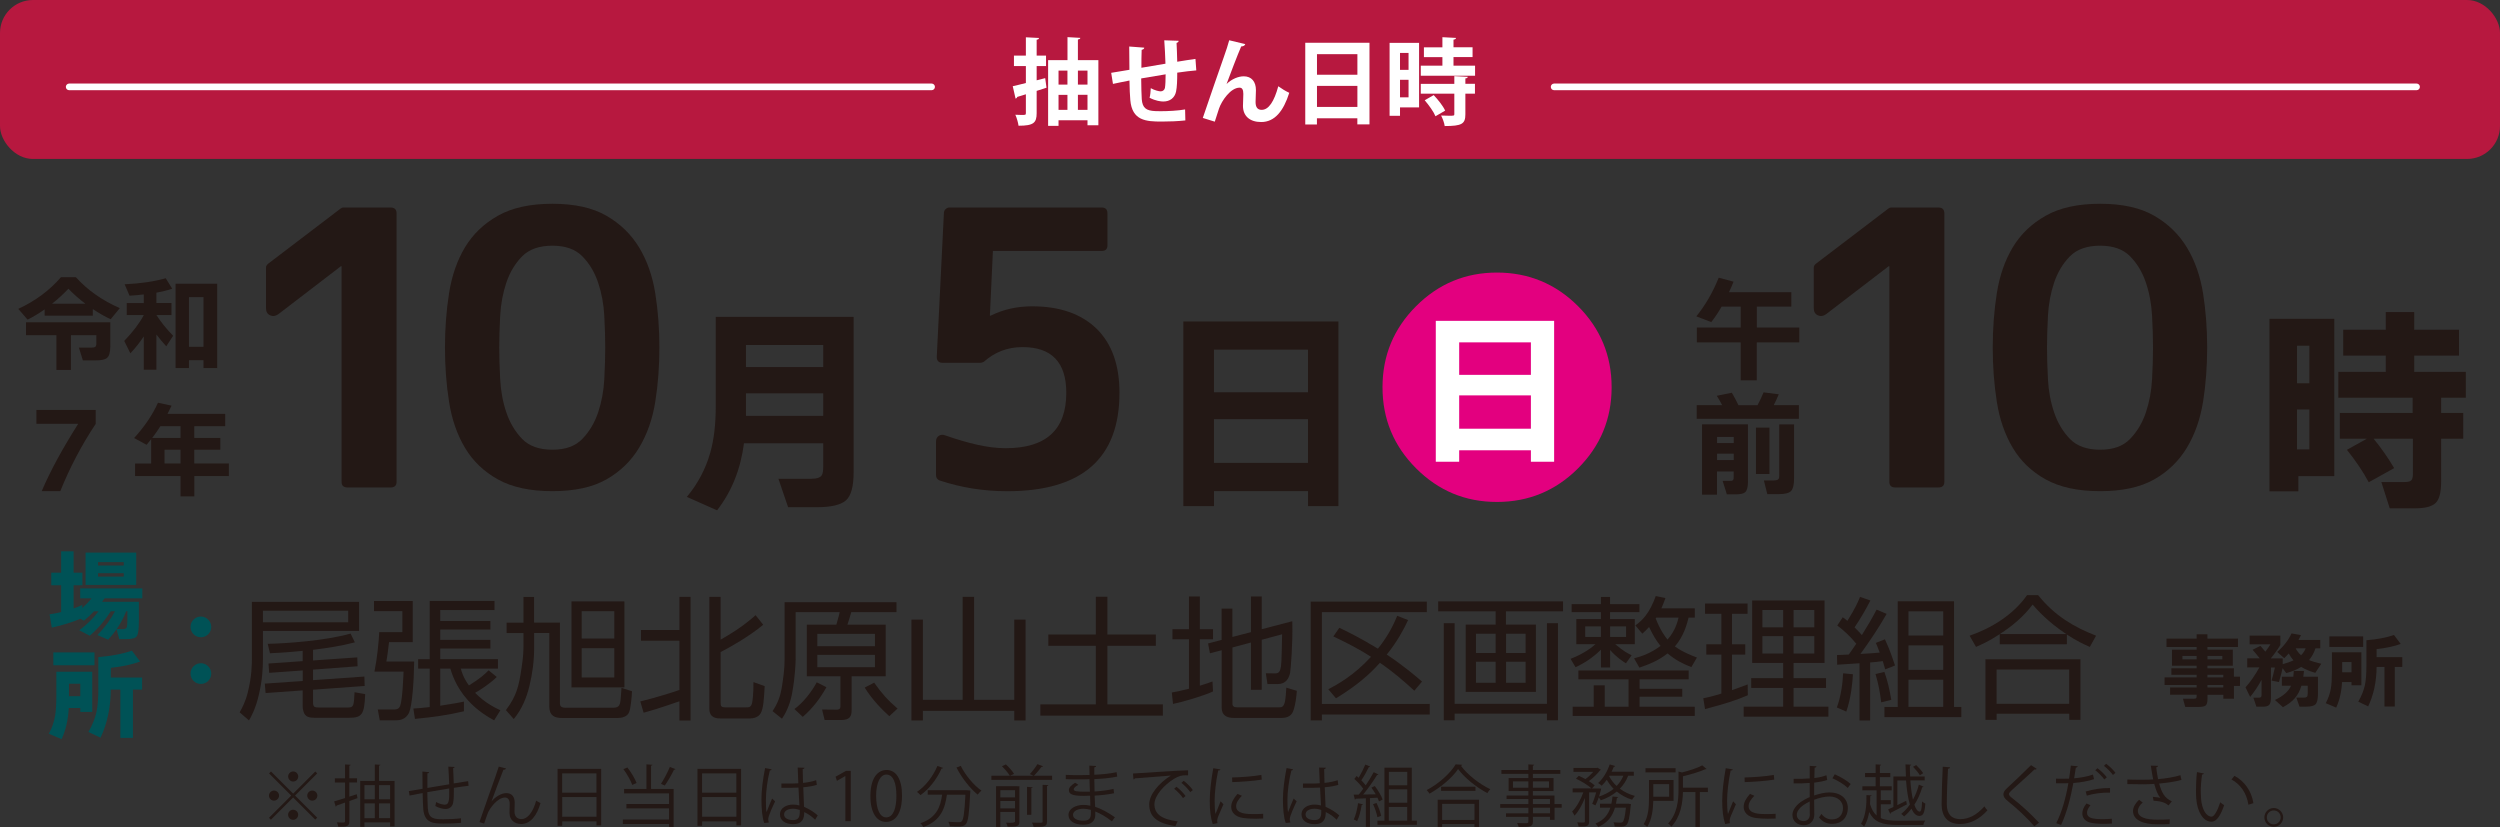 <?xml version="1.0" encoding="UTF-8"?>
<svg id="_レイヤー_4" data-name="レイヤー 4" xmlns="http://www.w3.org/2000/svg" viewBox="0 0 479.98 158.8">
  <rect x="0" y="0" width="479.98" height="158.8" fill="#333333" stroke="none"/>
  <rect width="479.98" height="30.52" rx="6.33" ry="6.33" style="fill: #b7183f; stroke-width: 0px;"/>
  <g>
    <path d="M200.67,15l.25,1.84c-.63.22-1.26.41-1.89.61v4.27c0,1.86-.58,2.42-3.48,2.42-.07-.58-.34-1.51-.61-2.11.41.02.85.04,1.17.04.76,0,.85,0,.85-.36v-3.61l-1.66.51c-.04.18-.18.29-.32.32l-.54-2.38c.69-.16,1.57-.36,2.52-.61v-3.26h-2.29v-2h2.29v-3.52l2.52.13c-.02.18-.13.29-.45.34v3.05h1.8v2h-1.8v2.74l1.64-.42ZM206.95,11.55h3.93v12.5h-2.09v-.96h-5.56v1.08h-2v-12.62h3.72v-4.42l2.47.14c-.02.16-.16.27-.47.31v3.97ZM204.94,13.55h-1.71v2.69h1.71v-2.69ZM203.23,18.21v2.89h1.71v-2.89h-1.71ZM208.79,13.55h-1.84v2.69h1.84v-2.69ZM206.95,21.09h1.84v-2.89h-1.84v2.89Z" style="fill: #fff; stroke-width: 0px;"/>
    <path d="M229.64,13.52c-.94.07-2.25.23-3.62.43,0,1.48-.04,2.76-.23,3.66-.27,1.17-1.14,1.88-2.45,1.88-.45,0-1.46-.11-2.63-.72.13-.43.2-1.24.23-1.84.78.43,1.57.61,1.91.61.38,0,.74-.27.81-.67.09-.56.13-1.55.13-2.6-1.7.27-3.37.56-4.69.79.02,1.62.05,3.21.11,4,.14,1.66.83,2.2,2.6,2.27.27.02.61.02.99.02,1.39,0,3.37-.09,4.73-.34l.05,2.11c-1.41.16-3.16.22-4.55.22-2.99,0-5.68-.16-6.02-4.13-.09-.83-.13-2.25-.16-3.75-1.05.22-2.49.49-3.17.65l-.34-2.13c.83-.13,2.25-.36,3.5-.58-.02-1.55-.04-3.28-.04-4.47l2.89.22c-.02.22-.16.34-.5.42-.05.88-.04,2.24-.05,3.44,1.35-.23,3.01-.5,4.62-.78-.05-1.48-.13-3.23-.23-4.49l2.76.09c0,.18-.11.31-.4.41.07,1.05.09,2.42.13,3.61,1.26-.2,2.56-.42,3.5-.54l.16,2.2Z" style="fill: #fff; stroke-width: 0px;"/>
    <path d="M230.93,22.64c1.1-3.26,3.39-9.88,3.99-11.56.38-1.03.94-2.76,1.08-3.35l3.08.74c-.09.27-.32.43-.78.45-.74,1.7-2.16,5.45-2.81,7.21.99-.97,2.27-1.48,3.3-1.48,1.5,0,2.34,1.03,2.34,2.65,0,.32-.07,1.93-.07,2.29,0,1.05.42,1.5,1.17,1.5,1.35,0,2.4-1.61,3.19-4.53.65.47,1.41.94,2.11,1.26-1.1,3.48-2.78,5.61-5.39,5.61-2.2,0-3.5-1.17-3.5-3.1,0-.32.07-1.93.07-2.29,0-.83-.23-1.21-.72-1.21-1.7,0-3.43,2.49-3.95,4.02-.23.72-.54,1.62-.81,2.51l-2.31-.72Z" style="fill: #fff; stroke-width: 0px;"/>
    <path d="M250.61,8.21h12.32v15.67h-2.33v-1.17h-7.76v1.19h-2.24v-15.69ZM260.61,10.4h-7.76v3.95h7.76v-3.95ZM252.85,20.53h7.76v-4.04h-7.76v4.04Z" style="fill: #fff; stroke-width: 0px;"/>
    <path d="M272.45,8.23v12.39h-3.66v1.61h-2v-14h5.66ZM270.43,10.16h-1.64v3.26h1.64v-3.26ZM268.79,18.69h1.64v-3.37h-1.64v3.37ZM279.05,12.61h4.15v1.93h-10.42v-1.93h4.15v-1.64h-3.55v-1.88h3.55v-1.95l2.62.14c-.02.16-.16.29-.49.34v1.46h3.66v1.88h-3.66v1.64ZM281.81,14.74c-.02.16-.14.29-.47.32v1.03h1.84v1.89h-1.84v3.97c0,1.84-.67,2.25-3.97,2.25-.07-.6-.4-1.46-.69-2.02.52.02,1.08.04,1.51.04.97,0,1.03,0,1.03-.32v-3.91h-6.44v-1.89h6.44v-1.48l2.58.13ZM275.6,22.32c-.34-.85-1.26-2.13-2.07-3.07l1.73-.99c.83.88,1.8,2.09,2.2,2.98l-1.86,1.08Z" style="fill: #fff; stroke-width: 0px;"/>
  </g>
  <g>
    <path d="M52.03,148.12l4.25,4.25,4.25-4.25.37.37-4.25,4.25,4.25,4.25-.37.37-4.25-4.25-4.27,4.27-.37-.37,4.27-4.27-4.25-4.25.37-.37ZM52.61,153.72c-.53,0-.97-.44-.97-.97s.44-.97.97-.97.97.44.97.97-.46.97-.97.97ZM55.32,149.08c0-.53.44-.97.97-.97s.97.44.97.97-.44.97-.97.97-.97-.46-.97-.97ZM57.25,156.43c0,.53-.44.97-.97.97s-.97-.44-.97-.97.44-.97.97-.97c.55,0,.97.46.97.97ZM59.96,151.78c.53,0,.97.44.97.97s-.44.97-.97.97-.97-.44-.97-.97c0-.55.46-.97.97-.97Z" style="fill: #231815; stroke-width: 0px;"/>
    <path d="M68.5,152.49l.13.75c-.52.19-1.04.37-1.55.55v3.87c0,.99-.48,1.1-2.13,1.07-.03-.22-.15-.59-.27-.84.36.01.68.03.94.03.55,0,.62,0,.62-.26v-3.57l-1.61.57c-.01.1-.08.17-.17.21l-.31-1.01,2.09-.63v-2.99h-1.95v-.81h1.95v-2.66l1.08.06c-.01.1-.08.15-.25.18v2.41h1.48v.81h-1.48v2.72l1.42-.46ZM72.77,149.93h2.98v8.73h-.85v-.76h-4.93v.85h-.81v-8.82h2.8v-3.16l1.07.06c-.01.09-.09.15-.26.17v2.93ZM71.96,150.74h-1.99v2.71h1.99v-2.71ZM69.97,154.25v2.84h1.99v-2.84h-1.99ZM74.9,150.74h-2.13v2.71h2.13v-2.71ZM72.77,157.08h2.13v-2.84h-2.13v2.84Z" style="fill: #231815; stroke-width: 0px;"/>
    <path d="M87.28,147.23c0,.13-.09.19-.28.25.05.9.09,1.96.12,2.93,1.02-.17,2-.32,2.76-.44l.08.9c-.77.08-1.78.22-2.82.39.01,1.19-.01,2.23-.14,2.86-.15.76-.71,1.2-1.44,1.2-.53,0-1.28-.18-1.99-.57.06-.19.12-.52.15-.76.72.39,1.38.5,1.69.5.77,0,.89-.76.83-3.11-1.48.25-3.03.5-4.2.71.03,1.23.05,2.4.1,3.12.15,1.96,1.12,2.08,2.98,2.08,1.06,0,2.45-.06,3.38-.19l.03.88c-.92.1-2.22.14-3.3.14-2,0-3.75-.05-3.97-2.82-.06-.72-.09-1.84-.12-3.04-.8.14-1.86.35-2.51.48l-.14-.86c.68-.1,1.75-.3,2.64-.44-.01-1.12-.03-2.33-.03-3.31l1.28.12c-.01.14-.12.22-.32.24-.01.79-.01,1.82,0,2.79l4.18-.7c-.04-1.1-.09-2.35-.17-3.39l1.24.06Z" style="fill: #231815; stroke-width: 0px;"/>
    <path d="M92.05,157.84c.95-2.73,2.54-7.3,3.04-8.66.25-.7.58-1.68.67-2l1.39.36c-.06.18-.25.25-.5.25-.71,1.77-1.81,4.78-2.28,6.07h.01c.76-.93,1.92-1.59,2.82-1.59,1.12,0,1.66.76,1.62,1.96l-.04,1.53c-.01.97.5,1.5,1.34,1.5,1.16,0,2.23-1.33,2.82-3.55.26.18.57.35.84.48-.71,2.46-1.99,4.01-3.7,4.01-1.37,0-2.26-.83-2.26-2.14,0-.25.04-1.43.04-1.7,0-.81-.34-1.24-.9-1.24-1.48,0-2.98,2.15-3.3,2.99-.18.45-.46,1.28-.71,2.02l-.92-.3Z" style="fill: #231815; stroke-width: 0px;"/>
    <path d="M107.05,147.61h8.37v10.86h-.9v-.77h-6.58v.85h-.89v-10.93ZM114.51,148.48h-6.58v3.7h6.58v-3.7ZM107.94,156.81h6.58v-3.78h-6.58v3.78Z" style="fill: #231815; stroke-width: 0px;"/>
    <path d="M125.26,146.83c-.01.09-.08.15-.26.18v4.46h4.33v7.3h-.88v-.57h-8.87v-.85h8.87v-2.15h-8.19v-.84h8.19v-2.04h-8.63v-.85h4.29v-4.72l1.13.08ZM120.45,147.35c.73.92,1.46,2.15,1.77,2.98l-.83.37c-.3-.84-1.02-2.12-1.71-3.03l.77-.32ZM129.7,147.67c-.05.08-.14.12-.3.12-.44.92-1.17,2.19-1.77,3.03-.01,0-.73-.33-.73-.33.57-.86,1.3-2.26,1.71-3.25l1.08.44Z" style="fill: #231815; stroke-width: 0px;"/>
    <path d="M133.91,147.61h8.37v10.86h-.9v-.77h-6.58v.85h-.89v-10.93ZM141.37,148.48h-6.58v3.7h6.58v-3.7ZM134.8,156.81h6.58v-3.78h-6.58v3.78Z" style="fill: #231815; stroke-width: 0px;"/>
    <path d="M146.74,158.02c-.4-.93-.55-2.85-.55-4.54s.27-3.87.7-6.02l1.25.24c-.03.13-.15.22-.34.23-.46,1.77-.75,4.06-.75,5.56,0,.98.01,1.96.12,2.44.28-.77.8-2.01,1.07-2.62l.58.54c-.43.88-1.33,2.84-1.33,3.44,0,.18.04.37.13.62l-.88.1ZM150.02,150.43c1.08.01,2.17.03,3.25-.05-.05-1.11-.09-2.06-.12-3.02l1.3.04c-.01.13-.13.23-.34.27.01.83.04,1.66.06,2.64,1.02-.1,1.84-.28,2.53-.52l.12.9c-.62.19-1.51.37-2.6.46.05,1.43.12,2.94.15,3.76.98.4,1.96,1.03,2.63,1.64l-.5.83c-.53-.53-1.29-1.1-2.09-1.47-.01,1.1-.22,2.32-2.15,2.32-1.51,0-2.51-.72-2.51-1.86,0-1.32,1.33-1.9,2.51-1.9.4,0,.83.05,1.22.17-.04-.81-.12-2.17-.18-3.43-.4.03-.94.04-1.32.04h-1.96v-.84ZM153.55,155.5c-.41-.13-.85-.23-1.28-.23-.79,0-1.73.28-1.73,1.1,0,.72.77,1.08,1.71,1.08s1.3-.46,1.3-1.5v-.45Z" style="fill: #231815; stroke-width: 0px;"/>
    <path d="M162.3,157.65v-8.65h-.03l-1.59.92-.26-.8,2-1.12h.92v9.66h-1.04Z" style="fill: #231815; stroke-width: 0px;"/>
    <path d="M167.11,152.85c0-3.38,1.32-5.02,3.12-5.02s2.95,1.73,2.95,4.89c0,3.35-1.17,5.08-3.09,5.08-1.75,0-2.98-1.73-2.98-4.95ZM172.1,152.78c0-2.41-.58-4.07-1.93-4.07-1.15,0-1.96,1.53-1.96,4.07s.71,4.15,1.92,4.15c1.43,0,1.97-1.86,1.97-4.15Z" style="fill: #231815; stroke-width: 0px;"/>
    <path d="M181.08,147.43c-.05.09-.14.13-.31.12-.9,2.04-2.4,3.95-4.04,5.11-.15-.17-.46-.46-.68-.62,1.6-1.08,3.08-2.95,3.92-4.98l1.11.37ZM185.59,151.73h.21s.49.04.49.04c0,.09-.01.21-.01.31-.21,4.17-.4,5.66-.85,6.15-.36.41-.75.45-1.53.45-.44,0-.99-.01-1.55-.05-.01-.26-.13-.62-.28-.86.88.08,1.71.09,2.02.09.27,0,.43-.03.55-.17.34-.34.54-1.68.71-5.11h-3.55c-.35,2.48-1.07,4.98-4.53,6.21-.12-.22-.35-.55-.55-.74,3.12-1.04,3.85-3.21,4.16-5.48h-2.77v-.85h7.48ZM184.46,147.03c.85,1.78,2.54,3.78,3.97,4.76-.23.18-.55.53-.72.77-1.44-1.15-3.11-3.26-4.07-5.2l.83-.33Z" style="fill: #231815; stroke-width: 0px;"/>
    <path d="M200.26,147.13c-.05.08-.14.12-.3.1-.36.5-.95,1.22-1.44,1.7h3.48v.8h-11.66v-.8h3.53c-.31-.52-.94-1.28-1.51-1.82l.76-.35c.59.53,1.26,1.29,1.57,1.82l-.76.35h4.49l-.7-.31c.49-.52,1.11-1.33,1.46-1.91l1.07.41ZM195.28,150.95h0s.44.01.44.01v6.78c0,.92-.43.99-2.26.99-.05-.23-.18-.55-.3-.77.28.01.57.01.8.01q.92,0,.92-.25v-1.83h-2.82v2.88h-.83v-7.83h4.05ZM194.88,151.71h-2.82v1.38h2.82v-1.38ZM192.06,155.2h2.82v-1.42h-2.82v1.42ZM197.19,151.07l1.08.08c-.01.08-.09.14-.26.17v5.12h-.83v-5.36ZM201.02,157.69c0,1-.4,1.08-2.57,1.08-.04-.25-.19-.61-.32-.84.48.01.93.03,1.25.03.71,0,.79,0,.79-.27v-7.01l1.11.05c-.03.09-.09.17-.26.18v6.78Z" style="fill: #231815; stroke-width: 0px;"/>
    <path d="M204.65,148.77c.8.05,1.87.05,2.75.05.58,0,1.24-.01,1.78-.03-.01-.62-.03-1.34-.03-1.79l1.3.06c-.01.16-.13.23-.35.27-.01.21,0,1.2,0,1.42,1.51-.08,3-.21,4.28-.5l.12.85c-1.26.28-2.76.41-4.4.49.01.77.03,1.57.05,2.37,1.25-.08,2.59-.24,3.64-.5l.1.84c-1.08.23-2.44.39-3.73.45l.1,2.15c1.19.39,2.45,1.06,3.79,2.01l-.57.79c-1.16-.92-2.26-1.53-3.2-1.9,0,.21.01.44.01.61-.01,1.23-.75,1.93-2.31,1.93-1.64,0-2.84-.67-2.84-1.88s1.41-1.92,2.85-1.92c.43,0,.88.04,1.35.15-.01-.55-.04-1.22-.05-1.92-.41.01-.88.03-1.25.03-2.21,0-2.82-.35-2.82-1.1,0-.49.37-.89,1.2-1.42l.62.4c-.58.32-.89.61-.89.86,0,.39.61.46,2.24.46.28,0,.58,0,.86-.01l-.08-2.39c-.55.03-1.2.03-1.78.03-.83,0-2,0-2.77-.03v-.85ZM209.42,155.48c-.52-.14-.99-.21-1.44-.21-.98,0-1.97.4-1.97,1.17s.9,1.13,2.02,1.13c1.02,0,1.41-.45,1.41-1.35v-.75Z" style="fill: #231815; stroke-width: 0px;"/>
    <path d="M217.51,148.51c.97-.04,8.91-.61,10.59-.62v.97c-.15-.01-.31-.01-.46-.01-.75,0-1.38.13-2.2.66-1.93,1.16-3.8,3.24-3.8,4.9,0,1.8,1.26,2.88,4.46,3.29l-.43.9c-3.66-.53-5.03-1.9-5.03-4.19,0-1.82,1.79-4.02,4.15-5.51-1.42.1-5.22.39-6.89.54-.04.1-.18.19-.28.21l-.1-1.13ZM225.87,151.05c.62.46,1.35,1.22,1.75,1.78l-.49.4c-.36-.57-1.15-1.37-1.7-1.79l.44-.39ZM227.26,149.91c.63.46,1.38,1.21,1.75,1.78l-.49.39c-.35-.52-1.1-1.31-1.7-1.78l.44-.39Z" style="fill: #231815; stroke-width: 0px;"/>
    <path d="M234.31,147.72c-.04.14-.17.22-.43.21-.45,2.1-.68,4.41-.68,5.8,0,.97.04,1.95.17,2.55.25-.63.8-1.99.98-2.44l.54.57c-.53,1.3-.92,2.04-1.1,2.62-.06.22-.1.43-.1.61,0,.14.03.27.06.4l-.92.17c-.41-1.23-.57-2.72-.57-4.44s.27-4.05.68-6.28l1.35.23ZM242.52,157.15c-.46.03-.94.04-1.42.04-.92,0-1.78-.05-2.4-.14-1.59-.23-2.32-1.11-2.32-2.14,0-.89.49-1.64,1.21-2.49l.84.36c-.64.67-1.1,1.29-1.1,2.02,0,1.5,2.19,1.5,3.53,1.5.54,0,1.12-.03,1.66-.06v.92ZM236.55,149.27c1.66-.04,3.91-.19,5.62-.49l.08.9c-1.6.27-4.19.44-5.67.48l-.03-.89Z" style="fill: #231815; stroke-width: 0px;"/>
    <path d="M246.86,158.02c-.4-.93-.55-2.85-.55-4.54s.27-3.87.7-6.02l1.25.24c-.03.13-.15.22-.33.23-.46,1.77-.75,4.06-.75,5.56,0,.98.01,1.96.12,2.44.28-.77.8-2.01,1.07-2.62l.58.54c-.43.88-1.33,2.84-1.33,3.44,0,.18.04.37.13.62l-.88.1ZM250.13,150.43c1.08.01,2.17.03,3.25-.05-.05-1.11-.09-2.06-.12-3.02l1.3.04c-.01.13-.13.23-.33.27.01.83.04,1.66.06,2.64,1.02-.1,1.84-.28,2.53-.52l.12.9c-.62.19-1.51.37-2.6.46.05,1.43.12,2.94.16,3.76.98.4,1.96,1.03,2.63,1.64l-.5.83c-.53-.53-1.29-1.1-2.09-1.47-.01,1.1-.22,2.32-2.15,2.32-1.51,0-2.51-.72-2.51-1.86,0-1.32,1.33-1.9,2.51-1.9.4,0,.83.05,1.23.17-.04-.81-.12-2.17-.18-3.43-.4.03-.94.04-1.32.04h-1.96v-.84ZM253.67,155.5c-.41-.13-.85-.23-1.28-.23-.79,0-1.73.28-1.73,1.1,0,.72.77,1.08,1.71,1.08s1.3-.46,1.3-1.5v-.45Z" style="fill: #231815; stroke-width: 0px;"/>
    <path d="M264.76,153.85c-.08-.21-.18-.44-.3-.7l-1.44.08v5.52h-.79v-5.48c-.74.03-1.41.06-1.93.08-.01.1-.09.14-.18.17l-.23-.97h.98c.28-.34.58-.72.86-1.12-.39-.58-1.1-1.34-1.71-1.88l.44-.57c.13.1.26.22.39.35.45-.76.98-1.81,1.28-2.55l.94.4c-.05.08-.13.1-.27.1-.35.75-.94,1.81-1.44,2.53.33.34.63.68.85.97.58-.86,1.13-1.78,1.53-2.53l.92.44c-.04.06-.14.1-.28.1-.67,1.11-1.73,2.63-2.66,3.75l2.41-.04c-.26-.44-.54-.89-.83-1.28l.65-.31c.61.8,1.26,1.88,1.51,2.59l-.68.35ZM261.68,154.44c-.03.08-.1.13-.25.13-.18,1.1-.48,2.33-.88,3.09-.17-.12-.45-.25-.64-.33.37-.72.66-1.96.83-3.13l.94.24ZM264.28,154.16c.39.79.75,1.8.89,2.48-.15.06-.31.12-.72.26-.12-.68-.46-1.73-.84-2.51l.67-.22ZM271.05,157.56h.98v.8h-7.57v-.8h1.34v-10.17h5.25v10.17ZM270.18,148.19h-3.53v2.57h3.53v-2.57ZM270.18,154.12v-2.57h-3.53v2.57h3.53ZM266.64,154.92v2.64h3.53v-2.64h-3.53Z" style="fill: #231815; stroke-width: 0px;"/>
    <path d="M280.75,146.83c-.04.12-.13.17-.27.19,1.28,1.73,3.62,3.56,5.65,4.5-.21.19-.43.49-.57.75-2.05-1.07-4.38-2.93-5.62-4.62-1.07,1.6-3.24,3.49-5.49,4.72-.12-.19-.36-.5-.54-.68,2.29-1.19,4.54-3.21,5.57-4.94l1.28.08ZM276.02,158.76v-5.22h7.94v5.22h-.88v-.55h-6.21v.55h-.85ZM276.68,151.05h6.6v.79h-6.6v-.79ZM283.09,154.34h-6.21v3.08h6.21v-3.08Z" style="fill: #231815; stroke-width: 0px;"/>
    <path d="M299.83,154.37v.71h-1.37v2.33h-.88v-.59h-3.27v.88c0,.58-.17.81-.55.94-.4.13-1.08.13-2.18.13-.04-.21-.19-.54-.31-.75.48.01.95.03,1.3.03.79,0,.86,0,.86-.33v-.89h-4.29v-.68h4.29v-1.06h-5.4v-.71h5.4v-.98h-4.18v-.66h4.18v-.86h-3.79v-2.49h3.79v-.81h-5.17v-.74h5.17v-1.08l1.12.06c-.01.1-.08.17-.25.18v.84h5.27v.74h-5.27v.81h3.97v2.49h-3.97v.86h4.15v1.64h1.37ZM290.48,151.24h2.95v-1.22h-2.95v1.22ZM297.39,150.02h-3.08v1.22h3.08v-1.22ZM294.31,153.4v.98h3.27v-.98h-3.27ZM297.59,156.14v-1.06h-3.27v1.06h3.27Z" style="fill: #231815; stroke-width: 0px;"/>
    <path d="M313.67,148.93h-1.08c-.36.97-.9,1.79-1.59,2.49.84.63,1.82,1.11,2.89,1.39-.18.17-.41.5-.54.73-1.1-.33-2.09-.88-2.94-1.57-.86.72-1.9,1.28-3.06,1.68-.09-.15-.26-.39-.4-.57-.19.58-.41,1.12-.64,1.55l-.62-.31c.27-.55.54-1.41.76-2.18h-1.35v5.57c0,.94-.43.99-2.01.99-.04-.22-.15-.58-.28-.81.33.01.66.03.9.03.52,0,.57,0,.57-.21v-4.51c-.52,1.33-1.24,2.64-1.99,3.4-.09-.23-.31-.58-.46-.79.83-.8,1.66-2.28,2.15-3.67h-2.05v-.77h3.61c-.64-.61-1.91-1.39-2.97-1.87l.54-.55c.41.18.85.4,1.28.63.54-.39,1.08-.9,1.5-1.39h-3.8v-.76h4.47l.15-.04.65.4c-.03.05-.12.1-.18.12-.5.68-1.33,1.48-2.13,2.06.45.28.84.57,1.12.83l-.53.58h1.31l.46.03c0,.17-.32,1.21-.41,1.52,1.06-.35,2.01-.84,2.8-1.48-.5-.52-.95-1.1-1.31-1.73-.31.43-.65.81-.98,1.13-.17-.16-.48-.39-.68-.52.92-.8,1.75-2.17,2.22-3.57l1.06.31c-.03.09-.13.14-.27.13-.12.32-.26.64-.43.97h4.27v.77ZM312.64,154.3l.5.1c0,.08-.01.18-.05.26-.23,2.41-.46,3.37-.83,3.73-.28.28-.57.33-1.33.33-.27,0-.59,0-.92-.03-.03-.24-.1-.59-.25-.81.58.05,1.12.06,1.33.06.22,0,.33-.03.45-.13.25-.25.44-.98.62-2.75h-2.1c-.44,1.51-1.29,2.89-3.22,3.7-.09-.19-.34-.49-.52-.64,1.64-.65,2.44-1.77,2.86-3.06h-2v-.75h2.19c.1-.45.17-.93.22-1.39l1.11.1c-.03.1-.12.16-.27.18-.05.37-.1.74-.18,1.11h2.18l.19-.03ZM308.99,148.93l-.05.09c.36.7.85,1.33,1.44,1.88.54-.57.99-1.21,1.3-1.97h-2.7Z" style="fill: #231815; stroke-width: 0px;"/>
    <path d="M321.3,153.76h-3.88c-.04,1.59-.26,3.6-1.17,5-.13-.15-.48-.42-.68-.53.93-1.42,1.02-3.42,1.02-4.92v-3.56h4.72v4.01ZM321.7,147.49v.8h-5.78v-.8h5.78ZM320.46,150.55h-3.04v2.42h3.04v-2.42ZM327.9,151.23v.84h-1.54v6.69h-.85v-6.69h-2.4c-.05,2.05-.41,4.71-2.22,6.64-.12-.19-.42-.48-.64-.59,1.81-1.93,2.01-4.54,2.01-6.55v-3.44l.67.18c1.43-.37,2.99-.86,3.88-1.37l.84.7c-.05.05-.14.08-.26.05-1.04.48-2.73.98-4.28,1.35v2.19h4.78Z" style="fill: #231815; stroke-width: 0px;"/>
    <path d="M332.69,147.72c-.04.14-.17.22-.42.21-.45,2.1-.68,4.41-.68,5.8,0,.97.04,1.95.17,2.55.24-.63.8-1.99.98-2.44l.54.57c-.53,1.3-.92,2.04-1.1,2.62-.06.22-.1.43-.1.61,0,.14.03.27.06.4l-.92.17c-.41-1.23-.57-2.72-.57-4.44s.27-4.05.68-6.28l1.35.23ZM340.91,157.15c-.46.03-.94.04-1.42.04-.92,0-1.78-.05-2.4-.14-1.59-.23-2.32-1.11-2.32-2.14,0-.89.49-1.64,1.21-2.49l.84.36c-.64.67-1.1,1.29-1.1,2.02,0,1.5,2.19,1.5,3.53,1.5.54,0,1.12-.03,1.66-.06v.92ZM334.94,149.27c1.66-.04,3.91-.19,5.62-.49l.08.9c-1.6.27-4.19.44-5.67.48l-.03-.89Z" style="fill: #231815; stroke-width: 0px;"/>
    <path d="M350.81,149.75c-.68.23-1.53.4-2.5.52,0,.81-.01,1.71-.01,2.46,1-.35,2.09-.59,2.91-.59,2.19,0,3.56,1.19,3.56,3,0,1.7-1.04,3.03-3.03,3.03-.95,0-1.82-.33-2.51-1.24.16-.19.34-.45.46-.67.63.8,1.31,1.06,2.06,1.06,1.37,0,2.09-.98,2.09-2.18s-.92-2.23-2.64-2.22c-.83.01-1.9.25-2.9.62,0,.95.03,2.49.03,2.85,0,1.16-.76,2.05-2.02,2.05-1.19,0-2.18-.73-2.18-1.99,0-.83.59-1.75,1.61-2.48.46-.32,1.06-.66,1.71-.93v-2.72c-1.03.09-2.06.1-3.09.09v-.88c1.12.01,2.15,0,3.09-.08v-2.41l1.3.08c-.01.16-.14.25-.36.27-.03.5-.04,1.26-.05,1.99.86-.1,1.65-.28,2.32-.54l.15.9ZM347.46,156.33c0-.33-.01-1.39-.01-2.45-.48.22-.93.49-1.31.76-.67.48-1.17,1.2-1.17,1.77,0,.67.44,1.23,1.32,1.23.66,0,1.19-.45,1.19-1.29h0ZM354.75,151.28c-.66-.66-1.9-1.41-2.94-1.86l.45-.76c1.11.48,2.35,1.21,3.06,1.86l-.57.76Z" style="fill: #231815; stroke-width: 0px;"/>
    <path d="M361.1,154.41v2.66c.84.39,1.92.5,3.31.5.54,0,4.49,0,5.2-.03-.14.21-.3.61-.35.85h-4.85c-2.93,0-4.56-.48-5.54-2.49-.17.99-.46,1.97-.98,2.8-.13-.18-.4-.43-.59-.52.95-1.57,1.08-3.79,1.04-5.53l.98.05c-.01.1-.09.17-.25.18,0,.46,0,.97-.04,1.5.3.99.71,1.7,1.26,2.18v-4.82h-2.73v-.79h2.55v-1.75h-2.04v-.79h2.04v-1.66l1.06.06c-.01.09-.08.16-.25.18v1.42h2v.79h-2v1.75h2.27v.79h-2.1v1.88h1.93v.79h-1.93ZM362.54,155.38c.28-.13.62-.27.98-.44v-5.87h2.4c-.04-.75-.06-1.53-.08-2.31l1.1.05c-.01.1-.09.17-.26.18,0,.7.01,1.39.05,2.08h2.79v.76h-2.75c.1,1.39.27,2.68.5,3.7.48-.86.88-1.84,1.13-2.89l.9.39c-.03.08-.1.12-.25.12-.35,1.2-.86,2.36-1.51,3.35.28.83.63,1.32,1.03,1.32.27,0,.41-.59.45-1.96.18.17.44.35.63.43-.14,1.8-.41,2.36-1.16,2.36-.62,0-1.11-.52-1.5-1.38-.44.57-.92,1.07-1.42,1.48-.12-.13-.37-.36-.55-.49.61-.48,1.17-1.08,1.66-1.8-.36-1.21-.61-2.84-.74-4.62h-1.66v4.73c.54-.26,1.11-.54,1.68-.81l.15.67c-1.13.59-2.31,1.23-3.08,1.6,0,.1-.05.18-.13.22l-.39-.86ZM367.89,146.88c.5.48,1.08,1.13,1.34,1.57l-.64.39c-.25-.45-.81-1.13-1.3-1.62l.61-.34Z" style="fill: #231815; stroke-width: 0px;"/>
    <path d="M374.4,147.32c-.03.16-.14.25-.4.28-.1,1.5-.23,4.91-.23,6.82s.95,2.85,2.58,2.85,3.17-.79,4.64-2.45c.13.21.42.62.58.76-1.51,1.71-3.34,2.62-5.24,2.62-2.35,0-3.55-1.35-3.55-3.79,0-1.62.12-5.62.21-7.21l1.41.12Z" style="fill: #231815; stroke-width: 0px;"/>
    <path d="M390.57,158.64c-1.3-1.52-3.31-3.43-5.05-4.8-.64-.52-.88-.88-.88-1.34,0-.37.21-.74.68-1.17,1.17-1.08,3.38-3.17,4.62-4.43l1.1.72s-.12.13-.28.13c-.05,0-.1-.01-.15-.03-1.29,1.24-3.3,2.99-4.36,3.98-.31.3-.55.55-.55.76,0,.22.23.48.68.81,1.7,1.32,3.52,2.98,5.09,4.68l-.89.68Z" style="fill: #231815; stroke-width: 0px;"/>
    <path d="M402.03,149.59c-1.1.39-2.55.63-3.96.74-.54,2.95-1.33,5.89-2.36,8.06l-.93-.35c1.06-2.08,1.83-4.75,2.33-7.67-.26.01-1.99.03-2.37.01v-.88c.19.01.46.01.76.01.12,0,1.41,0,1.74-.01.13-.83.26-1.73.34-2.51l1.33.13c-.01.14-.19.25-.37.26-.08.57-.21,1.26-.32,2.05,1.26-.12,2.54-.33,3.61-.72l.21.89ZM405.47,158.11c-.5.04-1.04.06-1.57.06-1.04,0-2.06-.09-2.68-.26-.92-.26-1.44-.93-1.43-1.78.01-.57.26-1.21.8-1.87l.77.33c-.45.53-.67,1.03-.67,1.43,0,1.02.98,1.25,3.08,1.25.57,0,1.16-.03,1.68-.08l.03.9ZM400.43,151.96c1.33-.42,3.16-.7,4.68-.66v.88c-1.46-.04-3.15.17-4.46.58l-.22-.8ZM402.7,147.49c.63.46,1.39,1.21,1.79,1.75l-.48.41c-.37-.55-1.19-1.35-1.74-1.77l.43-.4ZM404.37,146.64c.63.46,1.39,1.19,1.78,1.74l-.48.41c-.36-.5-1.12-1.29-1.73-1.75l.42-.4Z" style="fill: #231815; stroke-width: 0px;"/>
    <path d="M418.83,149.73c-1.17.34-2.75.57-4.29.71.5,1.75,1.04,2.8,2.44,3.4l-.63.79c-.59-.45-1.2-.8-2.88-.89l-.15-.76c.63.05,1.11.13,1.43.19-.45-.54-.8-1.37-1.15-2.67-.58.05-1.37.08-2.14.08-.84,0-2.2-.01-3.03-.04v-.88c.77.04,1.87.04,3.04.04.66,0,1.41-.01,1.92-.06-.16-.7-.3-1.65-.45-2.64l1.38.03c-.01.15-.13.24-.34.3.08.74.21,1.55.35,2.26,1.48-.13,3.16-.4,4.29-.76l.21.92ZM416.52,158.22c-.62.03-1.28.04-2.4.04-2.69,0-4.6-.83-4.6-2.55,0-.73.45-1.48,1.16-2.17l.7.55c-.58.46-.93,1.1-.93,1.59,0,1.28,1.65,1.69,3.7,1.69,1.12,0,1.78-.03,2.44-.06l-.06.92Z" style="fill: #231815; stroke-width: 0px;"/>
    <path d="M423.13,148.51c-.03.12-.17.19-.35.21-.15.97-.25,2.13-.25,3.21,0,.48.03.94.05,1.35.16,2.19,1.04,3.52,2.04,3.51.52,0,1.19-1.31,1.65-2.76.18.18.53.43.75.55-.59,1.74-1.34,3.16-2.41,3.18-1.64.03-2.77-1.96-2.95-4.44-.04-.49-.05-1.03-.05-1.61,0-1.13.06-2.37.19-3.47l1.33.26ZM431.68,154.5c-.36-2.26-1.51-3.88-3.25-4.85l.57-.7c1.88,1.01,3.26,2.86,3.64,5.25l-.95.3Z" style="fill: #231815; stroke-width: 0px;"/>
    <path d="M438.35,156.94c0,.99-.81,1.8-1.8,1.8s-1.81-.81-1.81-1.8.81-1.81,1.81-1.81,1.8.84,1.8,1.81ZM437.88,156.94c0-.75-.59-1.34-1.34-1.34s-1.33.59-1.33,1.34.59,1.33,1.33,1.33c.77,0,1.34-.62,1.34-1.33Z" style="fill: #231815; stroke-width: 0px;"/>
  </g>
  <g>
    <path d="M66.85,119.47h-16.37v-2.22h16.37v2.22ZM60.11,124.76c2.68-.33,5.39-.74,8.02-1.43l-.82-1.69c-4.98,1.4-12.36,1.89-15.91,1.97l.43,1.81c1.15-.05,2.94-.13,6.28-.46v1.97l-6.56.46.13,1.79,6.44-.46v2.02l-7.28.51.15,1.81,7.12-.51v3.09c0,.56.2,1.28.46,1.58.28.33.69.59,1.81.59h6.67c2.5,0,2.91-.71,3.06-4.55l-2.04-.36c-.13,2.66-.15,2.94-1.38,2.94h-5.26c-1.17,0-1.33-.1-1.33-1.17v-2.25l9.91-.72-.05-1.81-9.86.69v-2.02l8.55-.64-.05-1.71-8.5.59v-2.04ZM48.36,115.56v10.85c0,1.05,0,3.37-.79,6.54-.46,1.84-1.12,3.04-1.56,3.81l1.79,1.56c.46-.79,1.3-2.27,1.94-5.11.61-2.61.74-4.88.74-6.67v-5.41h18.46v-5.57h-20.58Z" style="fill: #231815; stroke-width: 0px;"/>
    <path d="M95.38,129.97c-1.35,1.35-3.52,2.71-4.16,3.04,1.89,1.97,4.01,2.96,4.85,3.35l-1.2,1.94c-.89-.49-3.09-1.69-5.06-3.88-2.32-2.6-3.04-5.08-3.35-6.05h-1.94v7.12c2.53-.38,3.73-.61,4.55-.79v1.86c-2.86.69-6.03,1.15-9.4,1.46l-.31-1.99c.82-.05,1.69-.1,3.14-.28v-7.38h-2.22v-1.81h2.22v-11.19h12.44v1.76h-10.42v2.09h9.63v1.64h-9.63v1.99h9.63v1.66h-9.63v2.04h11.08v1.81h-7.13c.18.64.49,1.76,1.56,3.24,2.22-1.38,3.06-2.17,3.78-2.91l1.56,1.28ZM79.24,115.36v7.92h-4.55c-.08.72-.31,2.66-.51,3.73h5.34c-.05,4.01-.41,8.53-.97,9.78-.69,1.51-2.02,1.51-2.81,1.51h-2.83l-.38-2.09h3.04c.79.03,1.07-.26,1.25-.66.46-1.15.64-6.05.66-6.61h-5.59c.54-2.66.82-5.62.92-7.58h4.44v-4.03h-5.44v-1.94h7.43Z" style="fill: #231815; stroke-width: 0px;"/>
    <path d="M117.94,117.35v5.24h-6.26v-5.24h6.26ZM119.88,115.46h-10.16v16.52h10.16v-16.52ZM117.94,124.45v5.62h-6.26v-5.62h6.26ZM102.54,119.55v-4.95h-2.04v4.95h-3.24v1.99h3.24v2.83c0,1.51-.28,3.32-.38,3.98-.51,3.37-.92,5.23-2.99,7.99l1.51,1.71c1.66-1.99,2.53-4.37,2.99-6.28.59-2.4.92-4.88.92-7.35v-2.89h2.91v14.12c0,1.79,1.1,2.2,2.4,2.2h10.7c.84,0,1.86-.23,2.22-1.1.33-.77.51-3.04.56-4.04l-2.02-.64c-.18,2.63-.2,2.91-.43,3.32-.15.31-.59.49-1.07.49h-9.17c-.92,0-1.15-.28-1.15-.89v-15.45h-4.95Z" style="fill: #231815; stroke-width: 0px;"/>
    <path d="M122.93,134.67c2.68-.64,6.28-1.76,7.51-2.2v-9.45h-7.38v-2.07h7.38v-6.36h2.14v23.75h-2.14v-3.7c-.15.05-4.16,1.48-6.87,2.2l-.64-2.17ZM138.35,114.59v8.22c1.38-.77,4.16-2.4,6.72-4.7l1.46,1.84c-2.63,2.2-6.26,4.26-8.17,5.24v9.83c0,.59.15.79.92.79h3.93c.56,0,.97,0,1.17-.79.1-.38.28-1.58.28-4.06l2.15.77c-.13,2.45-.23,4.34-.79,5.26-.38.66-1.28.95-2.02.95h-5.64c-.59,0-2.17,0-2.17-1.84v-21.5h2.17Z" style="fill: #231815; stroke-width: 0px;"/>
    <path d="M167.98,124.07h-11.06v-2.37h11.06v2.37ZM150.64,115.62v10.9c0,1.87-.26,3.73-.56,5.59-.26,1.53-.79,3.01-1.76,4.42l1.81,1.46c1.05-1.53,1.66-3.27,1.97-5.01.56-3.04.66-5.82.66-6.46v-8.99h8.45c-.08.36-.15.79-.64,2.4h-5.67v9.91h6.46v5.52c0,.48,0,.89-.72.89l-2.81-.03.49,2.02h3.12c1.74,0,2.07-.69,2.07-1.99v-6.41h6.54v-9.91h-7.35c.2-.59.26-.77.74-2.4h8.68v-1.91h-21.48ZM167.98,128.1h-11.06v-2.37h11.06v2.37ZM154.12,137.63c1.86-1.58,3.35-3.55,4.55-5.69l-1.86-.94c-.92,1.71-2.53,3.86-4.29,5.13l1.61,1.51ZM172.32,136.04c-1.97-1.71-2.99-2.86-4.49-4.98l-1.81.95c1.43,2.35,3.47,4.37,4.72,5.49l1.58-1.46Z" style="fill: #231815; stroke-width: 0px;"/>
    <path d="M177.18,134.36h7.64v-19.77h2.2v19.77h7.71v-15.4h2.17v19.36h-2.17v-1.84h-17.54v1.84h-2.2v-19.36h2.2v15.4Z" style="fill: #231815; stroke-width: 0px;"/>
    <path d="M212.61,114.57v7.25h9.3v2.17h-9.3v11.24h10.65v2.17h-23.52v-2.17h10.65v-11.24h-9.12v-2.17h9.12v-7.25h2.22Z" style="fill: #231815; stroke-width: 0px;"/>
    <path d="M240.17,121.36v-6.84h2.07v6.28l5.87-1.53c.13,4.16-.31,9.27-.41,9.86-.26,1.28-.94,2.2-2.37,2.2h-1.99l-.31-2.07,1.79.03c.74,0,.89-.48.97-.69.23-.74.26-1.35.36-6.82l-3.91,1.05v9.6h-2.07v-9.07l-3.55.95v10.8c0,.48.28.69.89.69h7.99c.51,0,.82,0,1.1-.74.23-.64.33-2.32.36-3.04l2.02.61c-.08,1.12-.23,2.45-.59,3.6-.15.49-.51,1.61-2.3,1.61h-9.19c-1.43,0-2.35-.54-2.35-1.99v-11.01l-2.25.59-.36-1.89,2.6-.69v-6h2.07v5.44l3.55-.92ZM232.9,132.75c-1.74.82-5.8,2.02-7.69,2.4l-.23-2.2c.72-.13,1.38-.23,3.29-.71v-9.5h-3.17v-1.94h3.17v-6.28h2.09v6.28h2.53v1.94h-2.53v8.91c1.4-.43,1.84-.59,2.43-.82l.1,1.91Z" style="fill: #231815; stroke-width: 0px;"/>
    <path d="M270.34,119.06c-.84,1.79-2.04,4.06-4.09,6.61,3.22,2.15,5.52,4.11,6.77,5.18l-1.48,1.76c-2.04-1.86-4.06-3.63-6.61-5.36-1.97,2.22-4.44,4.39-8.43,6.82l-1.48-1.74c1.66-.87,4.88-2.6,8.2-6.23-2.94-1.89-5.62-3.14-7.23-3.91l1.15-1.66c1.28.61,3.86,1.84,7.41,4.01,2.2-2.73,3.22-5.13,3.7-6.31l2.09.82ZM273.94,115.51v2.02h-20.15v17.62h20.71v2.04h-20.71v1.12h-2.15v-22.81h22.29Z" style="fill: #231815; stroke-width: 0px;"/>
    <path d="M287.15,125.37h-3.78v-3.7h3.78v3.7ZM276.12,115.46v1.91h11.03v2.55h-5.75v12.92h13.48v-12.92h-5.75v-2.55h10.96v-1.91h-23.98ZM287.15,131.09h-3.78v-4.04h3.78v4.04ZM292.9,125.37h-3.75v-3.7h3.75v3.7ZM292.9,131.09h-3.75v-4.04h3.75v4.04ZM277.19,119.65v18.64h2.09v-1.28h17.72v1.28h2.12v-18.64h-2.12v15.48h-17.72v-15.48h-2.09Z" style="fill: #231815; stroke-width: 0px;"/>
    <path d="M307.36,122.28h-3.01v-2.02h3.01v2.02ZM313.26,125.8c-.66-.31-1.53-.74-3.14-2.12h3.75v-4.83h-4.75v-1.33h5.64v-1.53h-5.64v-1.38h-1.76v1.38h-5.62v1.53h5.62v1.33h-4.72v4.83h3.68c-.61.56-2.15,1.79-4.78,2.81l.95,1.61c1.81-.82,3.47-1.97,4.88-3.37v3.42h1.76v-3.35c1.23,1.4,2.43,2.17,3.04,2.55l1.1-1.56ZM312.19,122.28h-3.06v-2.02h3.06v2.02ZM318.98,116.79c.41-.94.56-1.4.77-1.97l-1.86-.38c-1.2,3.34-2.58,4.67-3.91,5.64l1.33,1.58c.46-.41.77-.69,1.3-1.28.82,1.71,1.48,2.76,2.2,3.63-2.04,1.53-3.88,2.07-5.08,2.38l1.02,1.79c1.58-.54,3.55-1.25,5.41-2.73,1.43,1.2,2.83,1.97,4.57,2.63l1.07-1.84c-.82-.31-2.78-1.05-4.24-2.14,1.76-1.94,2.4-4.57,2.63-5.52h1.2v-1.79h-6.41ZM322.27,118.58c-.2.82-.64,2.55-2.12,4.21-.54-.64-1.43-1.89-2.27-4.06q.05-.08.1-.15h4.29ZM322.99,132.24h-8.2v-1.81h9.42v-1.71h-21.17v1.71h9.63v5.26h-4.57v-4.11h-2.12v4.11h-4.04v1.76h23.44v-1.76h-10.6v-1.92h8.2v-1.53Z" style="fill: #231815; stroke-width: 0px;"/>
    <path d="M342.35,120.44h-3.98v-3.32h3.98v3.32ZM336.4,115.28v12h5.95v2.91h-6.13v1.89h6.13v3.6h-7.58v1.91h16.27v-1.91h-6.69v-3.6h6.23v-1.89h-6.23v-2.91h5.95v-12h-13.89ZM342.35,125.47h-3.98v-3.34h3.98v3.34ZM348.33,120.44h-3.98v-3.32h3.98v3.32ZM348.33,125.47h-3.98v-3.34h3.98v3.34ZM335.54,131.4c-.89.33-1.53.59-3.01,1.1v-6.82h2.55v-1.99h-2.55v-5.85h2.99v-1.97h-8.17v1.97h3.14v5.85h-2.89v1.99h2.89v7.48c-1.79.56-2.78.77-3.47.89l.33,2.09c3.83-1.02,6-1.69,8.22-2.66l-.03-2.09Z" style="fill: #231815; stroke-width: 0px;"/>
    <path d="M373.08,128.61h-6.67v-4.7h6.67v4.7ZM364.35,115.44v20.28h-2.55v1.97h14.76v-1.97h-1.4v-20.28h-10.8ZM373.08,122.02h-6.67v-4.65h6.67v4.65ZM373.08,135.71h-6.67v-5.21h6.67v5.21ZM360.29,117.05c-1,1.89-1.63,2.96-2.83,4.88-.31-.36-.64-.74-1.4-1.48,1.12-1.64,2.12-3.37,3.04-5.16l-1.99-.69c-.46,1.15-.94,2.2-2.43,4.6-.28-.26-.43-.36-.89-.69l-1.05,1.58c1.35,1,2.58,2.2,3.65,3.5-.26.38-.59.87-1.43,2.07-.23.03-2.15.1-2.27.1l.03,1.86c.79-.05,1.12-.08,4.29-.28v10.98h2.04v-11.13c.79-.08,1.63-.13,2.43-.26.23.74.31,1.05.46,1.58l1.89-.74c-.31-.92-1.02-3.12-1.94-5.03l-1.74.69c.26.59.33.77.74,1.86-1.1.1-2.09.18-3.7.26,1.81-2.48,3.5-5.01,5.03-7.69l-1.92-.82ZM354.47,136.63c.92-2.6,1.2-5.64,1.28-7.18l-1.89-.18c-.05,1.61-.36,4.29-1.2,6.56l1.81.79ZM363.12,134.36c-.36-2.02-.72-3.65-1.33-5.36l-1.71.41c.59,1.99.84,3.4,1.1,5.44l1.94-.49Z" style="fill: #231815; stroke-width: 0px;"/>
    <path d="M383.94,121.74c2.4-1.53,4.6-3.4,6.31-5.67.82.95,2.81,3.24,6.46,5.67h-12.77ZM396.81,121.82c1.94,1.28,3.4,1.94,4.42,2.38l1.2-2.15c-4.24-1.66-7.92-3.8-11.13-7.79h-2.12c-2.66,3.81-6.92,6.38-11.03,7.79l1.23,2.15c1-.43,2.6-1.15,4.55-2.45v1.94h12.9v-1.87ZM381.19,126.57v11.64h2.15v-1.18h13.94v1.18h2.15v-11.64h-18.23ZM397.27,135.13h-13.94v-6.59h13.94v6.59Z" style="fill: #231815; stroke-width: 0px;"/>
  </g>
  <g>
    <path d="M15.46,118.79c-1.56.66-3.4,1.23-5.52,1.71l-.42-2.56c.73-.1,1.47-.24,2.22-.42v-5.16h-1.9v-2.41h1.9v-4.1h2.39v4.1h1.69v2.41h-1.69v4.46c.56-.19,1.11-.42,1.67-.68v.59c.67-.59,1.27-1.21,1.8-1.86h-2.2v-1.9h11.92v1.9h-7.23c-.11.15-.28.37-.49.67h7.06v3.68c0,1.56-.13,2.53-.39,2.91s-.93.58-2.02.58h-1.35l-.53-1.92h1.12c.44,0,.71-.1.82-.3.1-.2.15-.75.15-1.65v-1.48h-.23c-.82,2.04-1.98,3.85-3.47,5.45l-2.07-.89c1.39-1.4,2.52-2.92,3.38-4.56h-.8c-1.13,1.78-2.47,3.35-4.04,4.69l-2.01-1.04c1.43-1.06,2.66-2.28,3.7-3.64h-.87c-.62.66-1.27,1.26-1.94,1.8l-.65-.36ZM26.15,112.3h-9.72v-6.21h9.72v6.21ZM23.76,108.58v-.65h-4.94v.65h4.94ZM23.76,110.7v-.65h-4.94v.65h4.94Z" style="fill: #005256; stroke-width: 0px;"/>
    <path d="M17.72,136.69h-2.3v-.76h-2.22c-.11,2.24-.57,4.23-1.37,5.98l-2.45-1.04c.59-1.08,1-2.25,1.21-3.51.15-.94.23-2.18.23-3.74v-4.65h6.89v7.73ZM18.14,127.73h-7.9v-2.47h7.9v2.47ZM13.24,133.66h2.18v-2.39h-2.18v2.39ZM27.27,132.4h-1.75v9.26h-2.41v-9.26h-1.84c-.03,3.44-.68,6.52-1.97,9.23l-2.32-1.1c.77-1.37,1.28-2.64,1.54-3.82.24-1.09.36-2.61.36-4.56v-6c2.61-.21,4.75-.63,6.44-1.23l1.58,2.09c-1.57.57-3.44.97-5.62,1.21v1.86h6v2.32Z" style="fill: #005256; stroke-width: 0px;"/>
  </g>
  <g>
    <g>
      <path d="M17.82,60.6h-9.25v-1.2c-1.05.74-2.14,1.4-3.27,1.97l-1.79-2.07c3.31-1.54,6.04-3.57,8.19-6.08h2.87c2.21,2.46,5.02,4.44,8.43,5.94l-1.75,2.13c-1.13-.52-2.27-1.17-3.43-1.95v1.26ZM21.17,66.58c0,1.08-.21,1.79-.62,2.13-.36.32-1.06.48-2.09.48h-2.55l-.76-2.45h2.43c.35,0,.58-.05.72-.16s.2-.34.2-.7v-1.52h-4.88v6.66h-2.79v-6.66h-5.84v-2.49h16.19v4.7ZM10,58.31h6.38c-1.2-.92-2.28-1.87-3.25-2.87-.98,1.04-2.03,1.99-3.13,2.87Z" style="fill: #231815; stroke-width: 0px;"/>
      <path d="M27.6,64.59c-.7,1.08-1.56,2.16-2.57,3.25l-1.18-2.39c1.65-1.7,2.9-3.35,3.75-4.94v-.02h-3.27v-2.31h3.27v-1.65c-.93.11-1.84.19-2.73.24l-.94-2.19c3.06-.15,5.69-.53,7.89-1.16l1.24,2.01c-.9.31-1.91.56-3.03.76v1.99h2.89v2.31h-2.89c.94,1.44,2.01,2.76,3.21,3.97l-1.32,2.03c-.69-.76-1.32-1.51-1.89-2.27v6.76h-2.43v-6.38ZM41.7,70.67h-2.63v-1.51h-2.79v1.51h-2.57v-16.19h7.99v16.19ZM39.07,66.58v-9.53h-2.79v9.53h2.79Z" style="fill: #231815; stroke-width: 0px;"/>
      <path d="M18.38,81.37c-2.68,4.03-4.95,8.33-6.8,12.92h-3.57c1.63-3.83,3.97-8.13,7-12.92H6.99v-2.67h11.38v2.67Z" style="fill: #231815; stroke-width: 0px;"/>
      <path d="M43.95,91.4h-6.64v3.91h-2.65v-3.91h-8.73v-2.41h3.09v-4.67c-.32.4-.61.76-.88,1.08l-2.39-1.3c2.05-2.26,3.57-4.52,4.58-6.78l2.61.56c-.24.52-.5,1.04-.78,1.58h11.08v2.37h-5.94v2.25h5v2.27h-5v2.63h6.64v2.41ZM29.22,84.08h5.44v-2.25h-3.87c-.53.84-1.06,1.59-1.57,2.25ZM34.66,88.98v-2.63h-3.07v2.63h3.07Z" style="fill: #231815; stroke-width: 0px;"/>
    </g>
    <g>
      <path d="M74.99,39.84c.77,0,1.15.38,1.15,1.15v51.52c0,.72-.38,1.08-1.15,1.08h-8.26c-.77,0-1.15-.36-1.15-1.08v-41.39h-.14l-12,9.2c-.53.38-1.05.46-1.58.22-.53-.24-.79-.69-.79-1.37v-7.83c0-.24.14-.48.43-.72l13.87-10.56c.19-.14.36-.22.5-.22h9.13Z" style="fill: #231815; stroke-width: 0px;"/>
      <path d="M85.43,66.72c0-3.64.26-7.12.79-10.46.53-3.33,1.54-6.25,3.05-8.77,1.51-2.52,3.62-4.54,6.32-6.07,2.71-1.53,6.19-2.3,10.46-2.3s7.73.77,10.38,2.3c2.66,1.53,4.75,3.57,6.29,6.11,1.53,2.54,2.56,5.47,3.09,8.8.53,3.33.79,6.79.79,10.38s-.26,7.12-.79,10.42c-.53,3.31-1.56,6.24-3.09,8.8-1.53,2.56-3.63,4.6-6.29,6.11-2.66,1.51-6.12,2.26-10.38,2.26s-7.75-.75-10.46-2.26c-2.71-1.51-4.81-3.53-6.32-6.07-1.51-2.54-2.53-5.47-3.05-8.8-.53-3.33-.79-6.81-.79-10.46ZM95.85,66.72c0,1.77.06,3.8.18,6.07.12,2.28.51,4.41,1.19,6.4.67,1.99,1.68,3.68,3.02,5.07,1.34,1.39,3.28,2.08,5.82,2.08s4.41-.69,5.75-2.08c1.34-1.39,2.35-3.08,3.02-5.07.67-1.99,1.07-4.12,1.19-6.4.12-2.28.18-4.3.18-6.07s-.06-3.8-.18-6.07c-.12-2.27-.52-4.41-1.19-6.4-.67-1.99-1.68-3.67-3.02-5.03-1.34-1.37-3.26-2.05-5.75-2.05s-4.48.68-5.82,2.05c-1.34,1.37-2.35,3.04-3.02,5.03-.67,1.99-1.07,4.12-1.19,6.4-.12,2.28-.18,4.3-.18,6.07Z" style="fill: #231815; stroke-width: 0px;"/>
    </g>
    <path d="M198.19,58.81c5.27,0,9.39,1.44,12.36,4.31,2.92,2.88,4.38,6.97,4.38,12.29,0,12.6-7.19,18.9-21.56,18.9-4.55,0-8.89-.7-13.01-2.08-.43-.19-.65-.53-.65-1.01v-6.47c0-.48.18-.84.54-1.08.36-.24.78-.26,1.26-.07,2.2.77,4.26,1.37,6.18,1.8,1.92.43,3.71.65,5.39.65,7.76,0,11.64-3.54,11.64-10.64,0-5.84-2.8-8.77-8.41-8.77-2.83,0-5.29.93-7.4,2.8-.24.14-.46.22-.65.22h-7.26c-.77,0-1.15-.38-1.15-1.15l1.37-27.6c0-.29.11-.54.32-.75.22-.22.47-.32.75-.32h29.25c.72,0,1.08.38,1.08,1.15v6.11c0,.72-.36,1.08-1.08,1.08h-20.91l-.58,12.43h.14c2.4-1.2,5.05-1.8,7.98-1.8Z" style="fill: #231815; stroke-width: 0px;"/>
    <path d="M158.05,85.1h-15.21c-.65,5-2.37,9.29-5.17,12.88l-5.8-2.58c2.12-2.54,3.61-5.37,4.49-8.47.71-2.49,1.06-5.46,1.06-8.94v-17.16h26.47v29.86c0,2.74-.5,4.54-1.5,5.4s-2.86,1.29-5.57,1.29h-5.51l-1.86-5.46h6.31c1.16,0,1.85-.27,2.08-.8.14-.31.21-.8.21-1.48v-4.53ZM158.05,70.48v-4.24h-14.83v4.24h14.83ZM143.22,79.84h14.83v-4.32h-14.83v4.32Z" style="fill: #231815; stroke-width: 0px;"/>
    <g>
      <path d="M372.15,39.84c.77,0,1.15.38,1.15,1.15v51.52c0,.72-.38,1.08-1.15,1.08h-8.26c-.77,0-1.15-.36-1.15-1.08v-41.39h-.14l-12,9.2c-.53.38-1.05.46-1.58.22-.53-.24-.79-.69-.79-1.37v-7.83c0-.24.14-.48.43-.72l13.87-10.56c.19-.14.36-.22.5-.22h9.13Z" style="fill: #231815; stroke-width: 0px;"/>
      <path d="M382.59,66.72c0-3.64.26-7.12.79-10.46.53-3.33,1.54-6.25,3.05-8.77,1.51-2.52,3.62-4.54,6.32-6.07,2.71-1.53,6.19-2.3,10.46-2.3s7.72.77,10.38,2.3c2.66,1.53,4.75,3.57,6.29,6.11,1.53,2.54,2.56,5.47,3.09,8.8.53,3.33.79,6.79.79,10.38s-.26,7.12-.79,10.42c-.53,3.31-1.56,6.24-3.09,8.8-1.53,2.56-3.63,4.6-6.29,6.11s-6.12,2.26-10.38,2.26-7.75-.75-10.46-2.26c-2.71-1.51-4.82-3.53-6.32-6.07-1.51-2.54-2.53-5.47-3.05-8.8-.53-3.33-.79-6.81-.79-10.46ZM393.01,66.72c0,1.77.06,3.8.18,6.07.12,2.28.51,4.41,1.19,6.4.67,1.99,1.68,3.68,3.02,5.07,1.34,1.39,3.28,2.08,5.82,2.08s4.41-.69,5.75-2.08c1.34-1.39,2.35-3.08,3.02-5.07.67-1.99,1.07-4.12,1.19-6.4.12-2.28.18-4.3.18-6.07s-.06-3.8-.18-6.07c-.12-2.27-.51-4.41-1.19-6.4-.67-1.99-1.68-3.67-3.02-5.03-1.34-1.37-3.26-2.05-5.75-2.05s-4.48.68-5.82,2.05c-1.34,1.37-2.35,3.04-3.02,5.03-.67,1.99-1.07,4.12-1.19,6.4-.12,2.28-.18,4.3-.18,6.07Z" style="fill: #231815; stroke-width: 0px;"/>
    </g>
    <path d="M448.17,91.41h-6.9v2.92h-5.55v-33.12h12.45v30.2ZM443.38,73.58v-7.2h-2.37v7.2h2.37ZM443.38,86.28v-7.67h-2.37v7.67h2.37ZM459.65,89.88l-4.87,2.71c-1.07-2-2.47-4.08-4.19-6.23l3.81-2.12h-5.17v-4.96h13.98v-2.92h-14.27v-4.96h9.11v-3.13h-8.17v-4.96h8.17v-3.39h5.46v3.39h8.6v4.96h-8.6v3.13h9.91v4.96h-4.74v2.92h4.24v4.96h-4.24v8.26c0,2.03-.35,3.39-1.06,4.07s-1.99,1.02-3.85,1.02h-4.96l-1.61-5.04h4.41c.68,0,1.12-.11,1.33-.32s.32-.63.32-1.25v-6.74h-7.54c1.38,1.67,2.7,3.54,3.94,5.63Z" style="fill: #231815; stroke-width: 0px;"/>
    <path d="M256.97,97.17h-5.84v-2.88h-18.05v2.88h-5.89v-35.45h29.78v35.45ZM251.12,75.31v-8.18h-18.05v8.18h18.05ZM251.12,88.87v-8.39h-18.05v8.39h18.05Z" style="fill: #231815; stroke-width: 0px;"/>
    <g>
      <path d="M345.44,65.74h-8.15v7.28h-3.09v-7.28h-8.42v-2.85h8.42v-4.03h-3.66c-.6,1.05-1.26,2.05-1.99,2.98l-2.87-1.1c1.72-2.12,3.16-4.59,4.3-7.43l2.85.77c-.29.72-.58,1.39-.88,2.02h11.97v2.76h-6.62v4.03h8.15v2.85Z" style="fill: #231815; stroke-width: 0px;"/>
      <path d="M330.64,77.79c-.28-.56-.62-1.15-1.03-1.8l2.89-.59c.51.89.94,1.69,1.27,2.39h3.66c.42-.77.81-1.59,1.16-2.46l2.92.37c-.32.77-.64,1.47-.96,2.08h4.82v2.63h-19.62v-2.63h4.89ZM335.6,92.43c0,1.05-.18,1.74-.53,2.06-.29.28-.91.42-1.86.42h-1.67l-.81-2.59h1.4c.25,0,.42-.02.5-.07.15-.07.22-.27.22-.59v-1.14h-3.2v4.45h-2.87v-13.5h8.81v10.96ZM332.86,85.07v-1.18h-3.2v1.18h3.2ZM332.86,88.33v-1.23h-3.2v1.23h3.2ZM339.72,91.01h-2.59v-8.92h2.59v8.92ZM344.45,91.78c0,1.27-.2,2.1-.59,2.5s-1.18.59-2.34.59h-2.21l-.66-2.63h1.95c.55,0,.88-.15.96-.46.03-.13.04-.32.04-.57v-9.73h2.85v10.3Z" style="fill: #231815; stroke-width: 0px;"/>
    </g>
    <path d="M309.42,74.35c0,6.08-2.15,11.27-6.45,15.57-4.3,4.3-9.49,6.45-15.57,6.45s-11.22-2.15-15.52-6.45c-4.3-4.3-6.45-9.49-6.45-15.57s2.15-11.27,6.45-15.57c4.3-4.3,9.47-6.45,15.52-6.45s11.27,2.15,15.57,6.45c4.3,4.3,6.45,9.49,6.45,15.57Z" style="fill: #e3007f; stroke-width: 0px;"/>
    <path d="M298.38,88.65h-4.46v-2.2h-13.77v2.2h-4.49v-27.05h22.72v27.05ZM293.92,71.97v-6.24h-13.77v6.24h13.77ZM293.92,82.31v-6.4h-13.77v6.4h13.77Z" style="fill: #fff; stroke-width: 0px;"/>
  </g>
  <g>
    <path d="M430.07,131.69h-1.17v2.46h-2.04v-.76h-3.04v.76c0,.67-.11,1.09-.34,1.29s-.7.29-1.4.29h-2.53l-.44-1.58h2.01c.27,0,.44-.03.51-.09.07-.06.11-.22.11-.47v-.2h-5.1v-1.4h5.1v-.48h-6.16v-1.45h6.16v-.5h-4.85v-1.26h4.85v-.48h-4.74v-3.09h4.74v-.51h-5.79v-1.61h5.79v-.84h2.07v.84h5.86v1.61h-5.86v.51h4.87v3.09h-4.87v.48h5.08v1.61h1.17v1.79ZM421.74,126.59v-.66h-2.73v.66h2.73ZM426.67,126.59v-.66h-2.85v.66h2.85ZM426.85,130.06v-.5h-3.04v.5h3.04ZM426.85,131.99v-.48h-3.04v.48h3.04Z" style="fill: #231815; stroke-width: 0px;"/>
    <path d="M434.21,130.51c-.67,1.23-1.4,2.32-2.2,3.29l-.89-1.83c.94-1.05,1.82-2.33,2.67-3.84h-2.34v-1.73h2.4c-.51-.64-.97-1.2-1.37-1.65l1.5-.75c.32.35.64.72.95,1.11.38-.49.7-.96.97-1.4h-3.99v-1.68h5.9v1.81c-.47.79-1.08,1.65-1.84,2.57h2.29v1.11c.85-.24,1.54-.48,2.07-.73-.35-.41-.66-.85-.91-1.33-.31.35-.6.66-.86.91l-1.36-1.2c1.22-1.05,2.14-2.24,2.76-3.56l1.81.33c-.14.29-.3.6-.48.92h4.18v1.62h-.92c-.27.84-.68,1.59-1.23,2.25.62.26,1.41.49,2.35.7l-1.15,1.75c-1.09-.31-2-.69-2.71-1.14-.79.5-1.75.89-2.87,1.19l-.7-.95c-.14.64-.37,1.53-.7,2.67l-1.42-.28c.27-.92.48-1.75.64-2.51h-.75v5.69c0,.74-.11,1.23-.33,1.47-.22.24-.62.36-1.22.36h-1.25l-.58-1.73h1.01c.29,0,.46-.07.51-.22.03-.08.05-.22.05-.42v-2.78ZM442.35,128.81c-.03.31-.08.69-.14,1.12h2.82v3.32c0,1.01-.17,1.67-.5,2-.3.28-.9.42-1.79.42h-1.25l-.61-1.73h1.44c.27,0,.46-.05.58-.15s.17-.37.17-.82v-1.31h-1.22c-.28.95-.7,1.74-1.25,2.38s-1.32,1.22-2.29,1.74l-1.54-1.39c1.61-.76,2.64-1.67,3.09-2.73h-1.76v-1.73h2.2c.04-.29.07-.67.09-1.12h1.96ZM441.78,125.8c.39-.38.69-.82.89-1.33h-1.92c.25.5.59.94,1.03,1.33Z" style="fill: #231815; stroke-width: 0px;"/>
    <path d="M453.36,131.57h-1.89v-.62h-1.82c-.09,1.84-.47,3.48-1.12,4.91l-2.01-.86c.49-.88.82-1.84,1-2.88.12-.77.19-1.79.19-3.07v-3.82h5.66v6.35ZM453.71,124.21h-6.49v-2.03h6.49v2.03ZM449.68,129.07h1.79v-1.96h-1.79v1.96ZM461.21,128.04h-1.43v7.61h-1.98v-7.61h-1.51c-.02,2.83-.56,5.35-1.62,7.58l-1.9-.9c.63-1.12,1.05-2.17,1.26-3.13.2-.89.3-2.14.3-3.74v-4.93c2.14-.18,3.9-.51,5.29-1.01l1.29,1.72c-1.29.47-2.83.8-4.62,1v1.53h4.93v1.9Z" style="fill: #231815; stroke-width: 0px;"/>
  </g>
  <path d="M40.56,120.36c0,1.1-.89,1.99-1.99,1.99s-1.99-.89-1.99-1.99.89-1.99,1.99-1.99,1.99.93,1.99,1.99ZM40.56,129.32c0,1.1-.89,1.99-1.99,1.99s-1.99-.89-1.99-1.99.89-1.99,1.99-1.99,1.99.93,1.99,1.99Z" style="fill: #005256; stroke-width: 0px;"/>
  <path d="M463.96,17.32h-165.58c-.36,0-.64-.29-.64-.64s.29-.64.64-.64h165.58c.36,0,.64.29.64.64s-.29.64-.64.64Z" style="fill: #fff; stroke-width: 0px;"/>
  <path d="M178.86,17.32H13.28c-.36,0-.64-.29-.64-.64s.29-.64.64-.64h165.58c.36,0,.64.29.64.64s-.29.64-.64.64Z" style="fill: #fff; stroke-width: 0px;"/>
</svg>